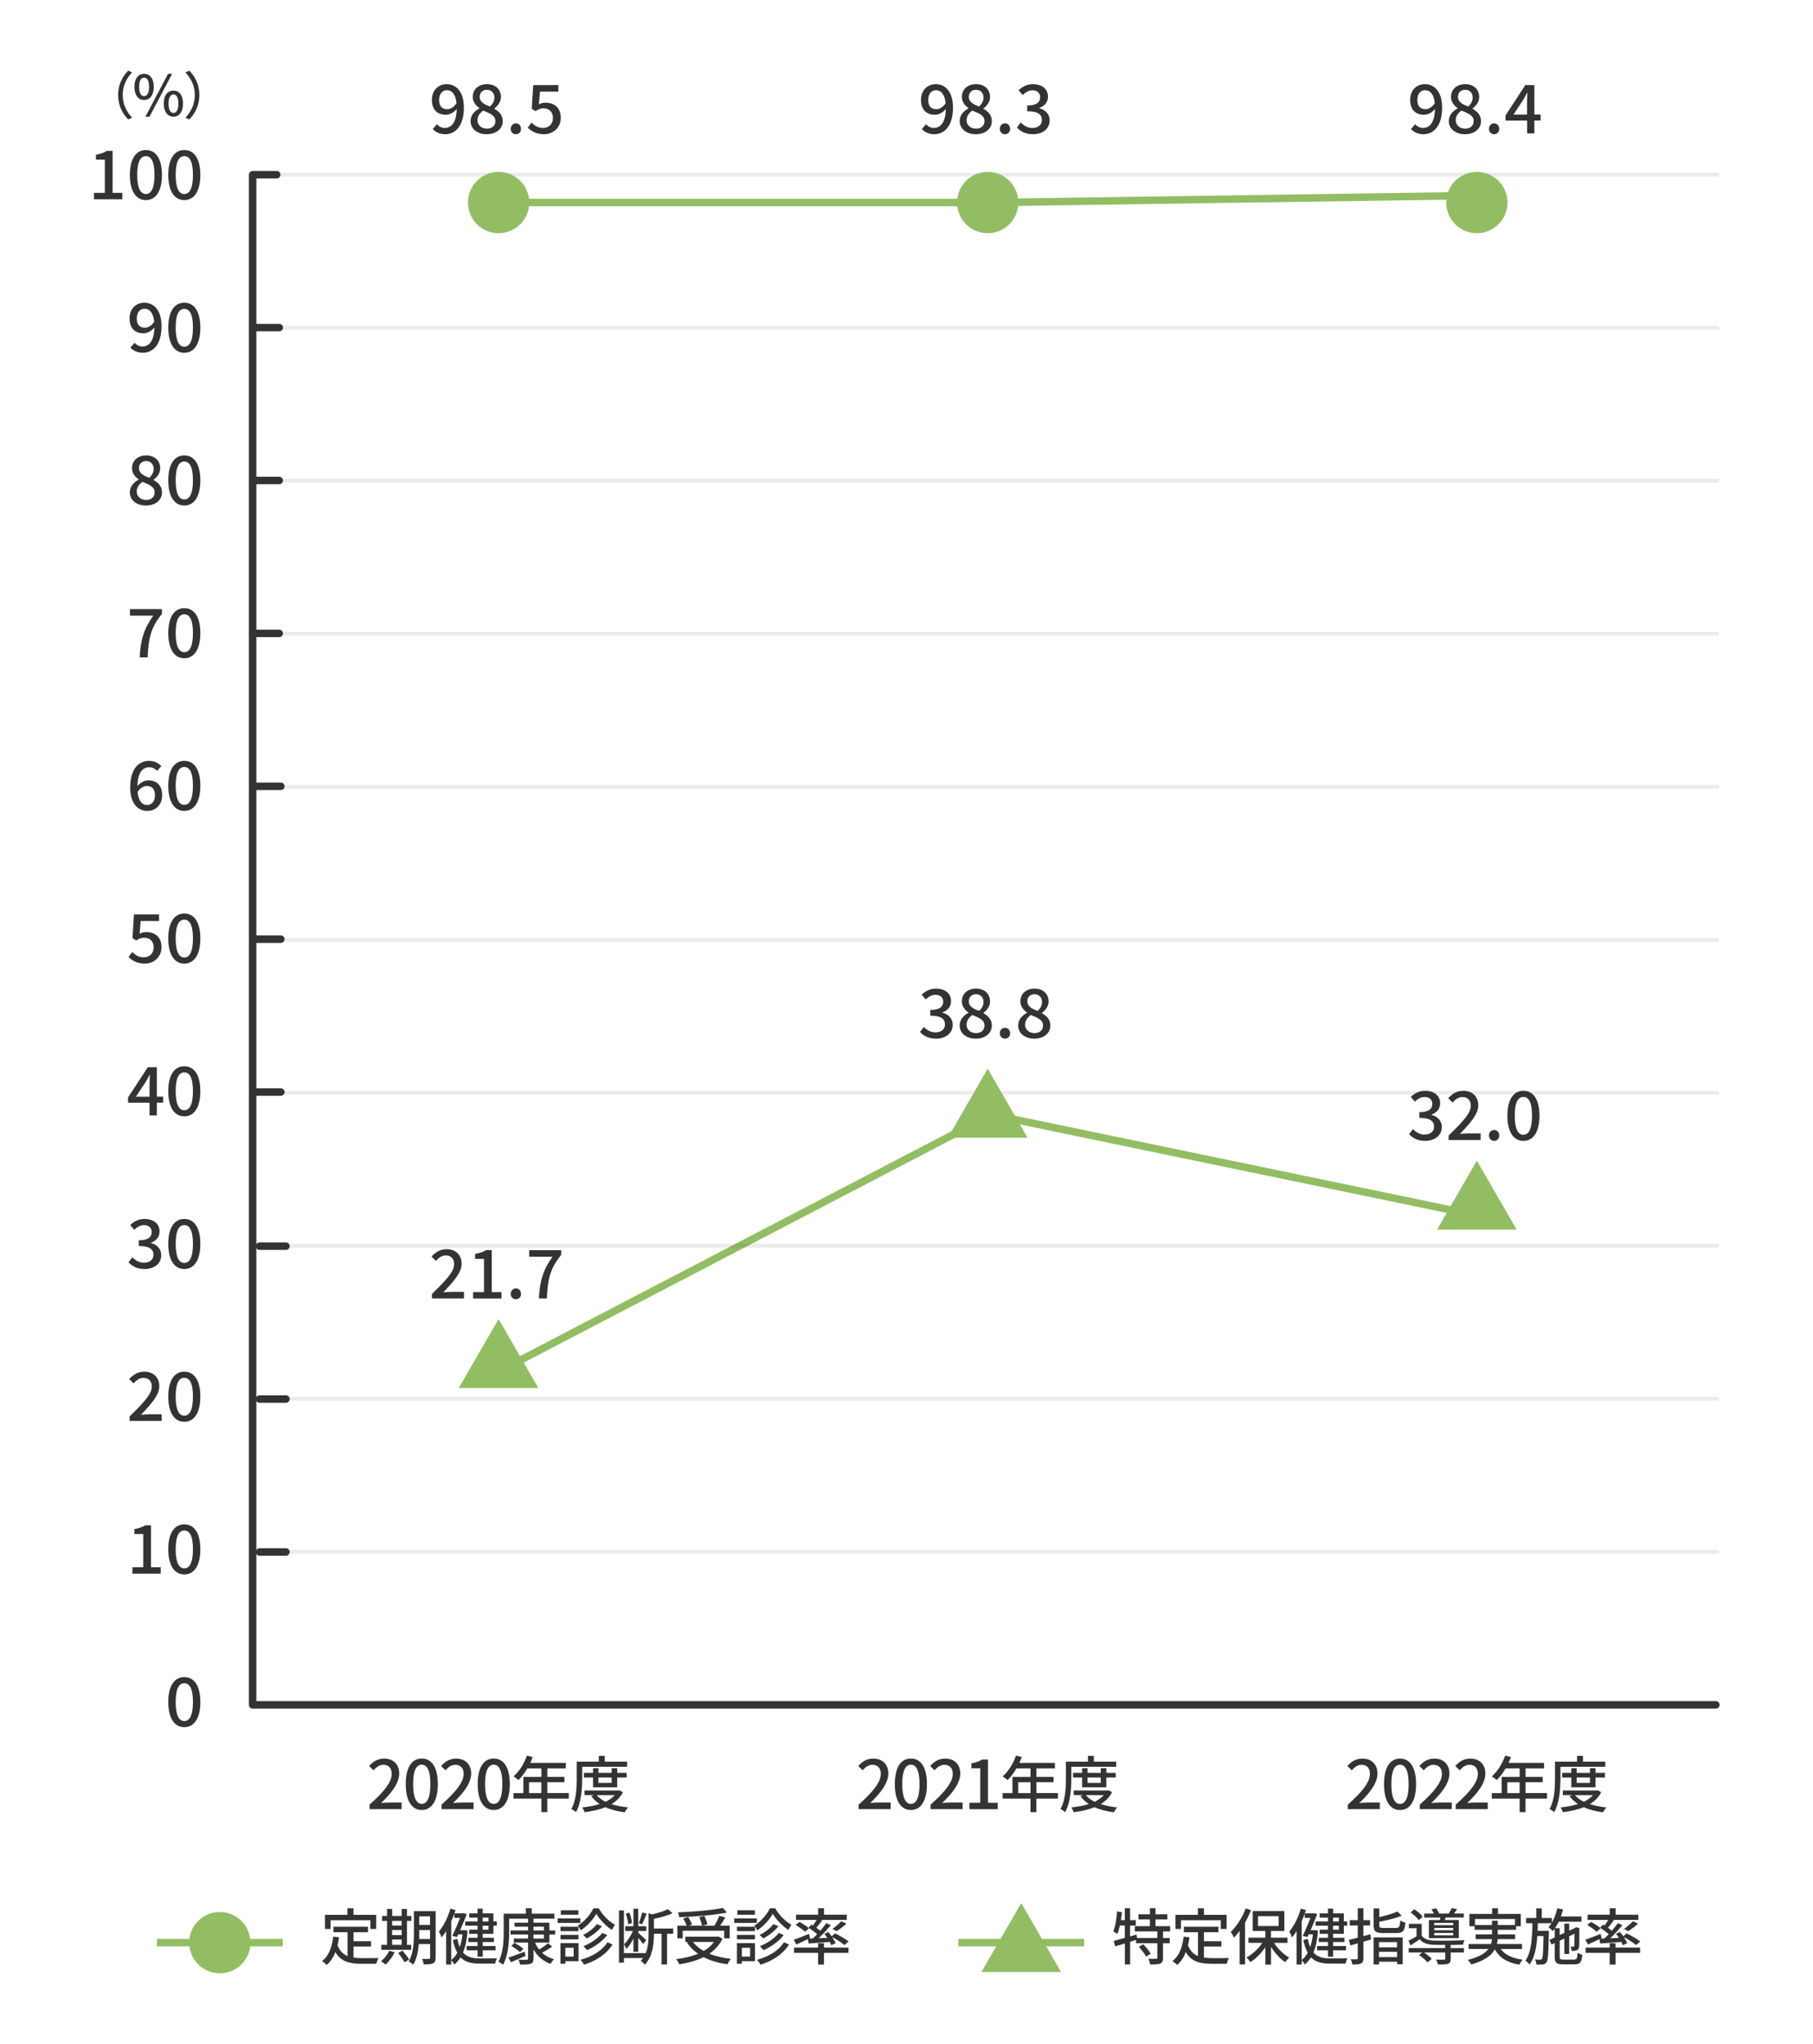 <?xml version="1.0" encoding="UTF-8"?>
<svg id="_レイヤー_1" data-name="レイヤー 1" xmlns="http://www.w3.org/2000/svg" viewBox="0 0 355 400">
  <defs>
    <style>
      .cls-1 {
        stroke-linecap: round;
        stroke-linejoin: round;
      }

      .cls-1, .cls-2 {
        stroke: #333;
      }

      .cls-1, .cls-2, .cls-3 {
        fill: none;
      }

      .cls-1, .cls-3 {
        stroke-width: 1.46px;
      }

      .cls-2 {
        opacity: .1;
        stroke-width: .73px;
      }

      .cls-2, .cls-3 {
        stroke-miterlimit: 10;
      }

      .cls-3 {
        stroke: #93bd62;
      }

      .cls-4 {
        fill: #93bd62;
      }

      .cls-5 {
        fill: #333;
      }
    </style>
  </defs>
  <g>
    <circle class="cls-4" cx="43.04" cy="380.18" r="6"/>
    <line class="cls-3" x1="30.73" y1="380.18" x2="55.36" y2="380.18"/>
  </g>
  <line class="cls-3" x1="187.65" y1="380.18" x2="212.29" y2="380.18"/>
  <polygon class="cls-4" points="199.97 372.43 192.17 385.93 207.76 385.93 199.97 372.43"/>
  <g>
    <path class="cls-5" d="M69.21,383.1c.53.07,1.09.11,1.69.11.52,0,2.53,0,3.22-.02-.18.26-.37.8-.42,1.13h-2.86c-2.35,0-4.08-.4-5.17-2.28-.4,1.02-.95,1.86-1.69,2.5-.18-.2-.65-.59-.92-.77,1.32-.98,1.93-2.66,2.18-4.76l1.15.11c-.07.55-.17,1.08-.29,1.57.42,1.12,1.09,1.75,1.96,2.11v-4.66h-2.77v-1.07h6.76v1.07h-2.83v1.76h3.43v1.04h-3.43v2.16ZM64.73,377.5h-1.09v-2.76h4.39v-1.28h1.19v1.28h4.44v2.76h-1.14v-1.7h-7.79v1.7Z"/>
    <path class="cls-5" d="M77.28,382.06c-.43.9-1.13,1.82-1.78,2.41-.19-.19-.62-.5-.89-.66.65-.52,1.26-1.28,1.61-2.04l1.06.29ZM80.5,381.58h-5.84v-.97h1.12v-4.68h-.97v-.97h.97v-1.38h1.01v1.38h1.87v-1.38h1.03v1.38h.86v.97h-.86v4.68h.82v.97ZM76.78,375.93v.9h1.87v-.9h-1.87ZM76.78,378.7h1.87v-1h-1.87v1ZM76.78,380.61h1.87v-1.03h-1.87v1.03ZM78.81,381.74c.47.54,1.04,1.27,1.3,1.75l-.9.54c-.24-.48-.79-1.26-1.25-1.82l.85-.47ZM85.29,383.14c0,.59-.13.91-.5,1.08-.36.19-.94.22-1.82.2-.04-.29-.18-.78-.32-1.06.56.02,1.16.01,1.32.01.18-.01.25-.06.25-.25v-2.66h-2.21c-.13,1.43-.42,2.95-1.1,4.04-.18-.2-.65-.53-.89-.65.95-1.56,1.03-3.8,1.03-5.52v-4.32h4.25v9.12ZM84.21,379.46v-1.75h-2.11v.64c0,.35,0,.73-.02,1.12h2.14ZM82.09,375.03v1.69h2.11v-1.69h-2.11Z"/>
    <path class="cls-5" d="M91.56,377.81c-.13,1.75-.42,3.17-.9,4.3.79.91,1.91,1.16,3.34,1.16.46,0,2.75,0,3.32-.01-.16.25-.31.72-.37,1.02h-3c-1.63,0-2.86-.28-3.77-1.22-.34.55-.74,1.01-1.21,1.38-.13-.23-.4-.61-.61-.8v.82h-1v-6.54c-.29.46-.58.88-.89,1.24-.08-.25-.36-.88-.53-1.16.94-1.1,1.76-2.77,2.26-4.48l1,.29c-.07.22-.13.42-.22.64h1.55l.17-.06.7.2c-.34.9-.82,2.06-1.3,3.16h.7l.18-.02.59.11ZM88.36,383.59c.46-.35.85-.83,1.18-1.44-.35-.64-.64-1.44-.87-2.47l.87-.25c.13.64.29,1.16.48,1.62.25-.73.43-1.57.54-2.5h-.83l-.24.53-.92-.22c.52-1.08,1.1-2.48,1.52-3.53h-1.13v-.83c-.18.5-.38,1.01-.6,1.49v7.6ZM93.51,375.28h-1.63v-.83h1.63v-.92h1.01v.92h2.09v1.58h.66v.83h-.66v1.6h-2.09v.77h2.2v.83h-2.2v.78h2.52v.84h-2.52v1.25h-1.01v-1.25h-2.14v-.84h2.14v-.78h-1.81v-.83h1.81v-.77h-1.63v-.83h1.63v-.77h-2.42v-.83h2.42v-.76ZM94.51,375.28v.76h1.13v-.76h-1.13ZM95.64,376.87h-1.13v.77h1.13v-.77Z"/>
    <path class="cls-5" d="M104.77,380.17c.2.49.47.95.8,1.36.6-.37,1.3-.85,1.72-1.24l.84.66c-.62.43-1.36.88-1.98,1.2.62.59,1.42,1.03,2.33,1.28-.24.22-.53.62-.68.9-1.46-.52-2.58-1.5-3.34-2.82v1.76c0,.61-.14.89-.55,1.03-.42.16-1.07.17-2.05.17-.06-.26-.19-.68-.35-.96.7.04,1.4.02,1.61.01.2,0,.28-.06.28-.25v-3.11h-2.78v-.79h2.78v-.78h-3.43v-.8h3.43v-.73h-2.66v-.79h2.66v-.78h-3.7v2.5c0,1.9-.17,4.69-1.2,6.52-.2-.19-.66-.49-.9-.6.95-1.72,1.03-4.16,1.03-5.92v-3.48h4.34v-1.06h1.16v1.06h4.43v.98h-4.1v.78h3.12v1.52h1.13v.8h-1.13v1.57h-2.81ZM102.9,382.78c-.97.42-1.99.88-2.83,1.22l-.53-.89c.8-.26,2-.71,3.18-1.16l.18.83ZM100.74,380.22c.6.32,1.37.82,1.75,1.16l-.66.67c-.36-.35-1.12-.88-1.71-1.22l.62-.61ZM104.46,377.79h2.05v-.73h-2.05v.73ZM104.46,379.38h2.05v-.78h-2.05v.78Z"/>
    <path class="cls-5" d="M113.64,376.32h-4.44v-.89h4.44v.89ZM113.28,383.81h-2.58v.5h-.96v-4.03h3.54v3.53ZM113.27,377.93h-3.52v-.86h3.52v.86ZM109.75,378.66h3.52v.88h-3.52v-.88ZM113.25,374.72h-3.44v-.88h3.44v.88ZM110.7,381.18v1.73h1.62v-1.73h-1.62ZM117.24,373.48c.77,1.31,2,2.58,3.18,3.2-.2.26-.44.67-.61,1.01-1.15-.74-2.39-2.03-3.05-3.16-.61,1.1-1.78,2.44-3.05,3.24-.12-.28-.37-.68-.56-.94,1.27-.76,2.47-2.17,3.04-3.36h1.06ZM119.94,380.54c-1.16,1.88-3.18,3.19-5.58,3.95-.16-.29-.45-.7-.71-.95,2.29-.61,4.27-1.79,5.28-3.43l1.01.43ZM117.87,376.95c-.74.95-1.9,1.85-2.98,2.41-.18-.22-.47-.5-.72-.68.97-.47,2.11-1.32,2.71-2.12l.98.4ZM118.9,378.69c-.95,1.25-2.46,2.3-3.96,2.96-.17-.24-.46-.56-.71-.78,1.38-.54,2.9-1.52,3.7-2.59l.97.41Z"/>
    <path class="cls-5" d="M131.82,378.44h-1.21v6.01h-1.07v-6.01h-1.5v.14c0,1.78-.22,4.27-1.79,5.94-.13-.24-.53-.62-.8-.77.17-.18.32-.37.46-.56h-3.74v.89h-.97v-10.21h.97v8.36h4.21v.12c.54-1.24.61-2.6.61-3.78v-4.15l.72.23c1.15-.28,2.36-.66,3.08-1.03l.9.82c-1,.44-2.4.82-3.65,1.07v1.91h3.78v1.03ZM124.02,379.41c-.4.79-.88,1.54-1.38,1.99-.08-.26-.29-.66-.44-.91.65-.59,1.32-1.62,1.73-2.59h-1.5v-.94h1.6v-3.41h.94v3.41h1.57v.94h-1.57v.35c.36.29,1.33,1.2,1.57,1.44l-.6.77c-.19-.28-.6-.78-.97-1.2v2.71h-.94v-2.56ZM123,376.58c-.04-.56-.23-1.42-.48-2.06l.71-.23c.28.64.47,1.49.52,2.04l-.74.25ZM126.62,374.5c-.28.71-.62,1.56-.89,2.09l-.65-.22c.24-.58.52-1.48.66-2.1l.88.23Z"/>
    <path class="cls-5" d="M141.46,379.43c-.58,1.22-1.48,2.17-2.56,2.92,1.22.49,2.64.83,4.22,1-.24.25-.53.73-.68,1.06-1.78-.25-3.35-.71-4.68-1.39-1.4.7-3.04,1.13-4.74,1.4-.11-.29-.41-.77-.65-1.01,1.58-.19,3.05-.53,4.31-1.06-.88-.6-1.61-1.34-2.18-2.21l.22-.1h-.52v-1.03h6.3l.21-.04.76.46ZM133.68,379.35h-1.04v-2.48h1.81c-.14-.42-.42-1-.68-1.43l.97-.28c.32.46.64,1.09.77,1.5l-.65.2h2.59c-.06-.44-.29-1.15-.54-1.69l1-.22c.26.53.53,1.21.6,1.66l-1.01.25h2.39c.35-.56.73-1.34.96-1.93l1.16.31c-.31.54-.66,1.14-1,1.62h1.88v2.48h-1.09v-1.5h-8.12v1.5ZM142.33,374.3c-2.52.5-6.21.79-9.34.9-.01-.28-.13-.71-.24-.95,3.08-.12,6.71-.42,8.8-.86l.78.91ZM135.69,380.04c.53.7,1.24,1.28,2.1,1.76.82-.47,1.49-1.04,1.99-1.76h-4.09Z"/>
    <path class="cls-5" d="M148.2,376.32h-4.44v-.89h4.44v.89ZM147.84,383.81h-2.58v.5h-.96v-4.03h3.54v3.53ZM147.83,377.93h-3.52v-.86h3.52v.86ZM144.31,378.66h3.52v.88h-3.52v-.88ZM147.81,374.72h-3.44v-.88h3.44v.88ZM145.26,381.18v1.73h1.62v-1.73h-1.62ZM151.8,373.48c.77,1.31,2,2.58,3.18,3.2-.2.26-.44.67-.61,1.01-1.15-.74-2.39-2.03-3.05-3.16-.61,1.1-1.78,2.44-3.05,3.24-.12-.28-.37-.68-.56-.94,1.27-.76,2.47-2.17,3.04-3.36h1.06ZM154.5,380.54c-1.16,1.88-3.18,3.19-5.58,3.95-.16-.29-.44-.7-.71-.95,2.29-.61,4.27-1.79,5.28-3.43l1.01.43ZM152.43,376.95c-.74.95-1.9,1.85-2.98,2.41-.18-.22-.47-.5-.72-.68.97-.47,2.11-1.32,2.71-2.12l.98.4ZM153.46,378.69c-.95,1.25-2.46,2.3-3.96,2.96-.17-.24-.46-.56-.71-.78,1.38-.54,2.9-1.52,3.7-2.59l.97.41Z"/>
    <path class="cls-5" d="M158.19,379.49c-.78.37-1.58.75-2.24,1.05l-.54-.92c.76-.25,1.9-.71,3-1.16l.21.84-.21.1.76-.04c.26-.25.55-.54.84-.84-.47-.41-1.14-.9-1.69-1.26l.54-.62c.11.06.2.12.32.19.25-.35.52-.75.72-1.1h-4.03v-1.02h4.33v-1.26h1.15v1.26h4.45v1.02h-5.05l.25.1c-.37.49-.8,1.02-1.16,1.44.28.19.55.4.78.58.44-.52.86-1.03,1.18-1.49l.89.41c-.71.83-1.57,1.77-2.39,2.55l1.69-.08c-.18-.28-.38-.55-.58-.79l.8-.35c.2.25.43.53.64.82l.68-.55c.89.43,2.04,1.1,2.64,1.59l-.83.7c-.5-.46-1.54-1.12-2.4-1.58.3.42.55.86.68,1.19l-.85.42c-.07-.19-.18-.41-.31-.65-1.49.12-2.96.23-4.12.31l-.16-.84ZM161.34,381.15h4.8v1.03h-4.8v2.29h-1.15v-2.29h-4.71v-1.03h4.71v-.86h1.15v.86ZM156.53,376.12c.65.33,1.48.87,1.88,1.26l-.78.67c-.38-.38-1.2-.95-1.84-1.33l.73-.6ZM163,377.49c.56-.4,1.32-1.04,1.74-1.51l1,.49c-.6.55-1.34,1.1-1.92,1.46l-.82-.44Z"/>
  </g>
  <g>
    <path class="cls-5" d="M227.73,377.98v1.28h1.31v1.03h-1.31v2.86c0,.6-.13.92-.54,1.12-.42.16-1.08.18-1.98.18-.05-.32-.19-.79-.35-1.12.67.02,1.32.02,1.51.01.19,0,.25-.05.25-.22v-2.83h-4.18v-.64l-1.15.36v4.43h-1.03v-4.1c-.68.2-1.33.4-1.9.56l-.29-1.07c.6-.14,1.36-.35,2.18-.59v-2.41h-.97c-.14.62-.3,1.19-.49,1.64-.17-.13-.59-.38-.8-.5.41-.97.64-2.48.74-3.91l.96.17c-.06.52-.12,1.04-.22,1.55h.78v-2.34h1.03v2.34h1.12v1.06h-1.12v2.12l1.26-.37.1.67h3.97v-1.28h-4.4v-1.03h2.95v-1.31h-2.24v-1.01h2.24v-1.2h1.1v1.2h2.32v1.01h-2.32v1.31h2.86v1.03h-1.4ZM223.83,380.49c.56.54,1.2,1.32,1.48,1.85l-.89.58c-.25-.53-.88-1.34-1.43-1.91l.84-.52Z"/>
    <path class="cls-5" d="M235.73,383.1c.53.07,1.09.11,1.69.11.52,0,2.53,0,3.22-.02-.18.26-.37.8-.42,1.13h-2.86c-2.35,0-4.08-.4-5.17-2.28-.4,1.02-.95,1.86-1.69,2.5-.18-.2-.65-.59-.92-.77,1.32-.98,1.93-2.66,2.18-4.76l1.15.11c-.07.55-.17,1.08-.29,1.57.42,1.12,1.09,1.75,1.96,2.11v-4.66h-2.77v-1.07h6.76v1.07h-2.83v1.76h3.43v1.04h-3.43v2.16ZM231.25,377.5h-1.09v-2.76h4.39v-1.28h1.19v1.28h4.44v2.76h-1.14v-1.7h-7.79v1.7Z"/>
    <path class="cls-5" d="M244.97,373.82c-.34.83-.73,1.64-1.18,2.44v8.18h-1.06v-6.56c-.36.49-.74.95-1.12,1.33-.11-.26-.42-.86-.62-1.13,1.16-1.1,2.27-2.83,2.93-4.6l1.04.34ZM249.48,380.23c.73,1.16,1.87,2.27,2.96,2.88-.24.22-.61.61-.78.89-1.01-.67-2.03-1.79-2.78-2.99v3.47h-1.12v-3.41c-.8,1.2-1.86,2.27-2.93,2.9-.18-.28-.52-.67-.77-.89,1.15-.59,2.33-1.68,3.11-2.86h-2.72v-1.01h3.31v-1.31h-2.47v-3.91h6.2v3.91h-2.62v1.31h3.24v1.01h-2.64ZM246.33,376.92h4.04v-1.93h-4.04v1.93Z"/>
    <path class="cls-5" d="M258.08,377.81c-.13,1.75-.42,3.17-.9,4.3.79.91,1.91,1.16,3.34,1.16.46,0,2.75,0,3.32-.01-.16.25-.31.72-.37,1.02h-3c-1.63,0-2.86-.28-3.77-1.22-.34.55-.74,1.01-1.21,1.38-.13-.23-.4-.61-.61-.8v.82h-1v-6.54c-.29.46-.58.88-.89,1.24-.08-.25-.36-.88-.53-1.16.94-1.1,1.76-2.77,2.26-4.48l1,.29c-.07.22-.13.42-.22.64h1.55l.17-.06.7.2c-.34.9-.82,2.06-1.29,3.16h.7l.18-.02.59.11ZM254.88,383.59c.46-.35.85-.83,1.18-1.44-.35-.64-.64-1.44-.86-2.47l.86-.25c.13.64.29,1.16.48,1.62.25-.73.43-1.57.54-2.5h-.83l-.24.53-.92-.22c.52-1.08,1.1-2.48,1.52-3.53h-1.13v-.83c-.18.5-.38,1.01-.6,1.49v7.6ZM260.03,375.28h-1.63v-.83h1.63v-.92h1.01v.92h2.09v1.58h.66v.83h-.66v1.6h-2.09v.77h2.2v.83h-2.2v.78h2.52v.84h-2.52v1.25h-1.01v-1.25h-2.14v-.84h2.14v-.78h-1.81v-.83h1.81v-.77h-1.63v-.83h1.63v-.77h-2.42v-.83h2.42v-.76ZM261.03,375.28v.76h1.13v-.76h-1.13ZM262.16,376.87h-1.13v.77h1.13v-.77Z"/>
    <path class="cls-5" d="M268.46,379.56l-1.5.43v3.23c0,.58-.12.88-.47,1.04-.36.17-.88.2-1.68.19-.04-.28-.19-.73-.32-1.02.5.02,1,.02,1.14.01.17,0,.23-.05.23-.23v-2.9c-.52.16-1.01.29-1.45.41l-.29-1.08c.48-.12,1.08-.25,1.74-.43v-2.39h-1.57v-1.03h1.57v-2.33h1.1v2.33h1.31v1.03h-1.31v2.08c.44-.12.9-.24,1.36-.37l.14,1.03ZM268.97,379.16h5.69v5.23h-1.1v-.48h-3.53v.54h-1.06v-5.29ZM273.38,377.29c.62,0,.72-.22.8-1.44.25.18.72.34,1.01.41-.14,1.62-.48,2.04-1.74,2.04h-2.58c-1.5,0-1.9-.32-1.9-1.5v-3.31h1.1v1.69c1.32-.29,2.71-.7,3.56-1.09l.83.82c-1.2.49-2.89.9-4.39,1.18v.72c0,.42.14.49.88.49h2.42ZM270.02,380.08v1.01h3.53v-1.01h-3.53ZM273.55,383.01v-1.04h-3.53v1.04h3.53Z"/>
    <path class="cls-5" d="M284.06,381.24h2.59v.86h-2.59v1.24c0,.54-.11.82-.53.97-.41.14-1.03.16-1.98.14-.04-.28-.2-.68-.35-.95.68.02,1.36.02,1.54.01.19-.01.25-.05.25-.2v-1.21h-4.18c.56.37,1.2.86,1.54,1.24l-.82.7c-.34-.41-1.07-1.02-1.67-1.42l.61-.52h-2.64v-.86h7.15v-.62c-.88,0-1.7,0-2.28-.02-1.24-.05-2.1-.35-2.7-1.07-.58.38-1.16.77-1.8,1.19l-.41-.91c.48-.23,1.06-.55,1.58-.88v-1.58h-1.5v-.85h2.51v2.28c.43.67,1.25.96,2.3,1,1.4.05,4.5.01,6.08-.08-.11.22-.25.61-.3.88-.62.02-1.51.05-2.42.06v.62ZM277.81,375.79c-.31-.46-1-1.1-1.6-1.54l.73-.61c.6.41,1.32,1.02,1.64,1.46l-.78.68ZM281.93,375.77c.05-.16.08-.34.12-.5h-3.19v-.78h1.9c-.12-.28-.3-.59-.47-.84l.9-.2c.24.3.49.72.62,1.04h1.85c.22-.32.46-.76.6-1.06l1.04.2c-.19.31-.4.6-.6.85h1.92v.78h-3.53c-.07.18-.14.35-.2.5h2.76v3.53h-5.86v-3.53h2.14ZM284.55,376.32h-3.72v.44h3.72v-.44ZM284.55,377.29h-3.72v.47h3.72v-.47ZM284.55,378.28h-3.72v.47h3.72v-.47Z"/>
    <path class="cls-5" d="M293.85,381.43c.84,1.14,2.29,1.82,4.31,2.09-.24.22-.52.67-.67.97-2.34-.4-3.86-1.33-4.79-2.99-.65,1.15-1.97,2.2-4.61,2.95-.12-.23-.44-.66-.68-.89,2.21-.56,3.4-1.32,4.03-2.14h-3.87v-.97h4.38c.1-.32.16-.64.18-.96h-3.2v-.92h3.22v-.91h-3.41v-.7h-1.02v-2.4h4.45v-1.1h1.15v1.1h4.46v2.4h-.92v.7h-3.59v.91h3.4v.92h-3.41c-.02.32-.07.65-.14.96h4.9v.97h-4.16ZM292.15,376.74v-.85h1.13v.85h3.37v-1.19h-7.84v1.19h3.34Z"/>
    <path class="cls-5" d="M308.25,383.47c.5,0,.6-.22.66-1.32.24.17.64.34.92.4-.13,1.45-.44,1.87-1.51,1.87h-2.27c-1.3,0-1.63-.31-1.63-1.51v-2.65l-.62.3-.41-.92,1.03-.48v-1.7c-.12.17-.24.32-.37.47-.17-.19-.6-.6-.84-.78.22-.23.41-.48.59-.77h-2.68c-.01.5-.02,1-.04,1.49h2.2s0,.32-.01.47c-.07,3.89-.13,5.26-.45,5.66-.19.3-.41.4-.72.43-.3.05-.77.05-1.25.04-.02-.3-.13-.73-.29-1,.44.04.83.04,1.01.04.16.01.26-.02.36-.17.18-.24.25-1.36.3-4.45h-1.21c-.16,2.22-.53,4.22-1.52,5.58-.18-.25-.53-.59-.82-.76,1.2-1.64,1.33-4.46,1.38-7.33h-1.24v-1.03h1.99v-1.87h1.07v1.87h1.98v.91c.48-.79.85-1.78,1.08-2.81l1.1.23c-.12.47-.25.94-.41,1.38h4.03v1.02h-4.45c-.22.47-.47.89-.73,1.27h.92v1.34l.91-.42v-1.81h.95v1.37l1.07-.49.1-.07.19-.13.68.25-.05.16c0,1.7,0,3.08-.05,3.42-.02.42-.22.62-.53.73-.26.1-.65.11-.94.1-.02-.26-.11-.62-.22-.84.19.01.43.01.53.01.12,0,.18-.04.22-.2.02-.14.04-1.02.04-2.33l-1.04.49v3.47h-.95v-3.02l-.91.43v3.13c0,.47.1.55.73.55h2.1Z"/>
    <path class="cls-5" d="M313.19,379.49c-.78.37-1.58.75-2.24,1.05l-.54-.92c.76-.25,1.9-.71,3-1.16l.21.84-.21.1.76-.04c.26-.25.55-.54.84-.84-.47-.41-1.14-.9-1.69-1.26l.54-.62c.11.06.2.12.32.19.25-.35.52-.75.72-1.1h-4.03v-1.02h4.33v-1.26h1.15v1.26h4.45v1.02h-5.05l.25.1c-.37.49-.8,1.02-1.16,1.44.28.19.55.4.78.58.44-.52.86-1.03,1.18-1.49l.89.41c-.71.83-1.57,1.77-2.39,2.55l1.69-.08c-.18-.28-.38-.55-.58-.79l.8-.35c.2.25.43.53.64.82l.68-.55c.89.43,2.04,1.1,2.64,1.59l-.83.7c-.5-.46-1.54-1.12-2.4-1.58.3.42.55.86.68,1.19l-.85.42c-.07-.19-.18-.41-.31-.65-1.49.12-2.96.23-4.12.31l-.16-.84ZM316.34,381.15h4.8v1.03h-4.8v2.29h-1.15v-2.29h-4.71v-1.03h4.71v-.86h1.15v.86ZM311.53,376.12c.65.33,1.48.87,1.88,1.26l-.78.67c-.38-.38-1.2-.95-1.84-1.33l.73-.6ZM318,377.49c.56-.4,1.32-1.04,1.74-1.51l1,.49c-.6.55-1.34,1.1-1.92,1.46l-.82-.44Z"/>
  </g>
  <polyline class="cls-3" points="99.1 267.64 194.11 218.14 288.17 237.64"/>
  <g>
    <path class="cls-5" d="M263.91,353.17c2.86-2.54,4.34-4.42,4.34-6.02,0-1.06-.55-1.78-1.65-1.78-.77,0-1.4.49-1.91,1.08l-.86-.84c.83-.91,1.69-1.45,2.96-1.45,1.78,0,2.93,1.16,2.93,2.91,0,1.88-1.49,3.82-3.55,5.78.5-.05,1.11-.09,1.58-.09h2.43v1.29h-6.27v-.88Z"/>
    <path class="cls-5" d="M271,349.16c0-3.37,1.24-5,3.14-5s3.14,1.65,3.14,5-1.24,5.07-3.14,5.07-3.14-1.69-3.14-5.07ZM275.82,349.16c0-2.79-.7-3.8-1.69-3.8s-1.69,1.02-1.69,3.8.7,3.87,1.69,3.87,1.69-1.06,1.69-3.87Z"/>
    <path class="cls-5" d="M278,353.17c2.86-2.54,4.34-4.42,4.34-6.02,0-1.06-.55-1.78-1.65-1.78-.77,0-1.4.49-1.91,1.08l-.86-.84c.83-.91,1.69-1.45,2.96-1.45,1.78,0,2.93,1.16,2.93,2.91,0,1.88-1.49,3.82-3.55,5.78.5-.05,1.11-.09,1.58-.09h2.43v1.29h-6.27v-.88Z"/>
    <path class="cls-5" d="M285.04,353.17c2.86-2.54,4.34-4.42,4.34-6.02,0-1.06-.55-1.78-1.65-1.78-.77,0-1.4.49-1.91,1.08l-.86-.84c.83-.91,1.69-1.45,2.96-1.45,1.78,0,2.93,1.16,2.93,2.91,0,1.88-1.49,3.82-3.55,5.78.5-.05,1.11-.09,1.58-.09h2.43v1.29h-6.27v-.88Z"/>
    <path class="cls-5" d="M302.92,351.99h-4.21v2.65h-1.15v-2.65h-5.46v-1.08h1.93v-3.17h3.53v-1.66h-2.75c-.52.89-1.12,1.68-1.73,2.28-.22-.19-.7-.55-.97-.72,1.1-.95,2.06-2.47,2.62-4.07l1.13.3c-.14.37-.31.77-.47,1.13h6.95v1.08h-3.62v1.66h3.35v1.04h-3.35v2.12h4.21v1.08ZM297.55,350.91v-2.12h-2.41v2.12h2.41Z"/>
    <path class="cls-5" d="M305.54,348.14c0,1.88-.17,4.67-1.21,6.49-.2-.18-.67-.5-.91-.61.97-1.7,1.06-4.14,1.06-5.88v-3.38h4.32v-1.13h1.16v1.13h4.37v1h-8.78v2.39ZM313.53,350.74c-.5,1-1.28,1.75-2.23,2.33.96.31,2.06.52,3.25.64-.23.23-.52.67-.65.96-1.42-.18-2.7-.5-3.8-1-1.21.5-2.62.8-4.08.98-.08-.28-.29-.71-.47-.94,1.21-.12,2.39-.32,3.43-.66-.66-.43-1.21-.95-1.66-1.55l.54-.2h-1.84v-.9h6.61l.2-.04.68.37ZM307.67,349.78v-1.92h-1.78v-.91h1.78v-.91h1.06v.91h2.59v-.91h1.09v.91h1.84v.91h-1.84v1.92h-4.74ZM308.39,351.31c.43.52,1.02.95,1.74,1.3.71-.35,1.32-.77,1.78-1.3h-3.52ZM308.73,347.86v1.06h2.59v-1.06h-2.59Z"/>
  </g>
  <line class="cls-2" x1="49.59" y1="213.86" x2="336.59" y2="213.86"/>
  <line class="cls-2" x1="49.59" y1="243.81" x2="336.59" y2="243.81"/>
  <line class="cls-2" x1="49.59" y1="34.19" x2="336.59" y2="34.19"/>
  <line class="cls-2" x1="49.59" y1="124.03" x2="336.59" y2="124.03"/>
  <line class="cls-2" x1="49.59" y1="153.97" x2="336.59" y2="153.97"/>
  <line class="cls-2" x1="49.59" y1="183.92" x2="336.59" y2="183.92"/>
  <line class="cls-2" x1="49.59" y1="64.13" x2="336.59" y2="64.13"/>
  <line class="cls-2" x1="49.59" y1="94.08" x2="336.59" y2="94.08"/>
  <line class="cls-1" x1="54.68" y1="123.96" x2="49.5" y2="123.96"/>
  <line class="cls-1" x1="54.68" y1="94.03" x2="49.5" y2="94.03"/>
  <line class="cls-1" x1="54.68" y1="64.11" x2="49.5" y2="64.11"/>
  <line class="cls-1" x1="54.99" y1="153.88" x2="49.81" y2="153.88"/>
  <line class="cls-1" x1="54.99" y1="183.8" x2="49.81" y2="183.8"/>
  <line class="cls-1" x1="54.99" y1="213.72" x2="49.81" y2="213.72"/>
  <polyline class="cls-1" points="54.18 34.19 49.47 34.19 49.47 333.64"/>
  <line class="cls-2" x1="49.59" y1="303.7" x2="336.59" y2="303.7"/>
  <line class="cls-2" x1="49.59" y1="273.75" x2="336.59" y2="273.75"/>
  <line class="cls-1" x1="55.99" y1="243.88" x2="50.81" y2="243.88"/>
  <line class="cls-1" x1="55.99" y1="273.8" x2="50.81" y2="273.8"/>
  <line class="cls-1" x1="55.99" y1="303.72" x2="50.81" y2="303.72"/>
  <line class="cls-1" x1="49.59" y1="333.64" x2="335.98" y2="333.64"/>
  <polyline class="cls-3" points="98.14 39.64 194.11 39.64 289.61 38.26"/>
  <circle class="cls-4" cx="193.4" cy="39.64" r="6"/>
  <circle class="cls-4" cx="289.18" cy="39.64" r="6"/>
  <circle class="cls-4" cx="97.63" cy="39.64" r="6"/>
  <polygon class="cls-4" points="193.4 209.14 185.61 222.64 201.2 222.64 193.4 209.14"/>
  <polygon class="cls-4" points="97.63 258.14 89.83 271.64 105.42 271.64 97.63 258.14"/>
  <polygon class="cls-4" points="289.18 227.14 281.39 240.64 296.97 240.64 289.18 227.14"/>
  <g>
    <path class="cls-5" d="M84.73,25.25l.83-.94c.36.44.95.73,1.52.73,1.24,0,2.29-.95,2.35-3.72-.57.72-1.41,1.14-2.13,1.14-1.64,0-2.73-.96-2.73-2.91s1.32-3.08,2.89-3.08c1.86,0,3.37,1.46,3.37,4.59,0,3.72-1.76,5.21-3.67,5.21-1.1,0-1.89-.45-2.43-1.02ZM87.57,21.37c.58,0,1.28-.34,1.82-1.17-.17-1.74-.89-2.55-1.92-2.55-.83,0-1.49.7-1.49,1.9s.55,1.82,1.58,1.82Z"/>
    <path class="cls-5" d="M92.14,23.69c0-1.2.84-2.01,1.73-2.48v-.05c-.72-.52-1.3-1.21-1.3-2.21,0-1.5,1.18-2.48,2.77-2.48,1.69,0,2.75,1.04,2.75,2.53,0,.98-.69,1.78-1.29,2.22v.07c.86.5,1.64,1.17,1.64,2.44,0,1.44-1.27,2.54-3.14,2.54s-3.16-1.08-3.16-2.58ZM97,23.69c0-1.12-1.07-1.5-2.38-2.05-.66.46-1.13,1.11-1.13,1.9,0,.96.8,1.64,1.84,1.64s1.67-.58,1.67-1.49ZM96.81,19.1c0-.87-.54-1.53-1.49-1.53-.79,0-1.39.53-1.39,1.39,0,1.02.93,1.47,2.01,1.89.57-.53.87-1.11.87-1.74Z"/>
    <path class="cls-5" d="M100,25.22c0-.63.45-1.08,1.01-1.08s1.01.45,1.01,1.08-.45,1.05-1.01,1.05-1.01-.43-1.01-1.05Z"/>
    <path class="cls-5" d="M103.34,24.99l.73-.99c.55.55,1.25,1.04,2.27,1.04,1.1,0,1.93-.74,1.93-1.94s-.74-1.9-1.85-1.9c-.62,0-.99.18-1.56.55l-.74-.47.29-4.63h4.92v1.28h-3.6l-.22,2.5c.42-.21.8-.33,1.33-.33,1.62,0,2.96.91,2.96,2.94s-1.57,3.23-3.28,3.23c-1.53,0-2.49-.62-3.18-1.29Z"/>
  </g>
  <g>
    <path class="cls-5" d="M180.5,25.25l.83-.94c.36.44.95.73,1.52.73,1.24,0,2.29-.95,2.35-3.72-.57.72-1.41,1.14-2.13,1.14-1.64,0-2.73-.96-2.73-2.91s1.32-3.08,2.89-3.08c1.86,0,3.37,1.46,3.37,4.59,0,3.72-1.76,5.21-3.67,5.21-1.1,0-1.89-.45-2.43-1.02ZM183.34,21.37c.58,0,1.28-.34,1.82-1.17-.17-1.74-.89-2.55-1.92-2.55-.83,0-1.49.7-1.49,1.9s.55,1.82,1.58,1.82Z"/>
    <path class="cls-5" d="M187.91,23.69c0-1.2.84-2.01,1.73-2.48v-.05c-.72-.52-1.3-1.21-1.3-2.21,0-1.5,1.18-2.48,2.77-2.48,1.69,0,2.75,1.04,2.75,2.53,0,.98-.69,1.78-1.29,2.22v.07c.86.5,1.64,1.17,1.64,2.44,0,1.44-1.27,2.54-3.14,2.54s-3.16-1.08-3.16-2.58ZM192.77,23.69c0-1.12-1.07-1.5-2.38-2.05-.66.46-1.13,1.11-1.13,1.9,0,.96.8,1.64,1.84,1.64s1.67-.58,1.67-1.49ZM192.58,19.1c0-.87-.54-1.53-1.49-1.53-.79,0-1.39.53-1.39,1.39,0,1.02.93,1.47,2.01,1.89.57-.53.87-1.11.87-1.74Z"/>
    <path class="cls-5" d="M195.77,25.22c0-.63.45-1.08,1.01-1.08s1.01.45,1.01,1.08-.45,1.05-1.01,1.05-1.01-.43-1.01-1.05Z"/>
    <path class="cls-5" d="M199.13,24.95l.74-.98c.57.58,1.29,1.07,2.29,1.07,1.09,0,1.85-.59,1.85-1.55,0-1.04-.69-1.72-2.88-1.72v-1.12c1.91,0,2.54-.7,2.54-1.61,0-.84-.57-1.36-1.49-1.36-.75,0-1.38.37-1.94.92l-.79-.95c.77-.7,1.66-1.18,2.78-1.18,1.74,0,2.97.89,2.97,2.45,0,1.09-.65,1.82-1.68,2.2v.07c1.13.28,2.01,1.1,2.01,2.38,0,1.7-1.47,2.7-3.25,2.7-1.53,0-2.52-.6-3.17-1.33Z"/>
  </g>
  <g>
    <path class="cls-5" d="M180.15,201.95l.74-.98c.57.58,1.29,1.07,2.29,1.07,1.09,0,1.85-.59,1.85-1.55,0-1.04-.69-1.72-2.88-1.72v-1.12c1.91,0,2.54-.7,2.54-1.61,0-.84-.57-1.36-1.49-1.36-.75,0-1.38.37-1.94.92l-.79-.95c.77-.7,1.66-1.18,2.78-1.18,1.74,0,2.97.9,2.97,2.45,0,1.09-.65,1.82-1.68,2.2v.07c1.13.28,2.01,1.1,2.01,2.38,0,1.7-1.47,2.7-3.25,2.7-1.53,0-2.52-.6-3.17-1.33Z"/>
    <path class="cls-5" d="M187.91,200.69c0-1.2.84-2.01,1.73-2.48v-.05c-.72-.51-1.3-1.21-1.3-2.21,0-1.5,1.18-2.48,2.77-2.48,1.69,0,2.75,1.04,2.75,2.53,0,.98-.69,1.78-1.29,2.22v.07c.86.5,1.64,1.17,1.64,2.44,0,1.44-1.27,2.54-3.14,2.54s-3.16-1.08-3.16-2.58ZM192.77,200.69c0-1.12-1.07-1.51-2.38-2.05-.66.46-1.13,1.11-1.13,1.9,0,.96.8,1.64,1.84,1.64s1.67-.58,1.67-1.49ZM192.58,196.1c0-.87-.54-1.53-1.49-1.53-.79,0-1.39.53-1.39,1.39,0,1.02.93,1.47,2.01,1.89.57-.53.87-1.11.87-1.74Z"/>
    <path class="cls-5" d="M195.77,202.22c0-.63.45-1.08,1.01-1.08s1.01.45,1.01,1.08-.45,1.05-1.01,1.05-1.01-.44-1.01-1.05Z"/>
    <path class="cls-5" d="M199.37,200.69c0-1.2.84-2.01,1.73-2.48v-.05c-.72-.51-1.3-1.21-1.3-2.21,0-1.5,1.18-2.48,2.77-2.48,1.69,0,2.75,1.04,2.75,2.53,0,.98-.69,1.78-1.29,2.22v.07c.86.5,1.64,1.17,1.64,2.44,0,1.44-1.27,2.54-3.14,2.54s-3.16-1.08-3.16-2.58ZM204.23,200.69c0-1.12-1.07-1.51-2.38-2.05-.66.46-1.13,1.11-1.13,1.9,0,.96.8,1.64,1.84,1.64s1.67-.58,1.67-1.49ZM204.04,196.1c0-.87-.54-1.53-1.49-1.53-.79,0-1.39.53-1.39,1.39,0,1.02.93,1.47,2.01,1.89.57-.53.87-1.11.87-1.74Z"/>
  </g>
  <g>
    <path class="cls-5" d="M84.58,253.23c2.71-2.65,4.34-4.34,4.34-5.82,0-1.03-.55-1.72-1.65-1.72-.77,0-1.4.49-1.91,1.08l-.86-.85c.83-.9,1.69-1.45,2.96-1.45,1.78,0,2.93,1.13,2.93,2.85s-1.57,3.47-3.59,5.59c.49-.05,1.11-.09,1.58-.09h2.47v1.29h-6.27v-.88Z"/>
    <path class="cls-5" d="M92.65,252.86h2.12v-6.5h-1.74v-.96c.91-.16,1.56-.4,2.11-.74h1.15v8.2h1.9v1.26h-5.55v-1.26Z"/>
    <path class="cls-5" d="M100,253.22c0-.63.45-1.08,1.01-1.08s1.01.45,1.01,1.08-.45,1.05-1.01,1.05-1.01-.44-1.01-1.05Z"/>
    <path class="cls-5" d="M108.19,245.94h-4.57v-1.28h6.26v.92c-2.23,2.79-2.64,4.85-2.8,8.53h-1.56c.17-3.43.83-5.61,2.67-8.17Z"/>
  </g>
  <g>
    <path class="cls-5" d="M275.92,221.95l.74-.98c.57.58,1.29,1.07,2.29,1.07,1.09,0,1.85-.59,1.85-1.55,0-1.04-.69-1.72-2.88-1.72v-1.12c1.91,0,2.54-.7,2.54-1.61,0-.84-.57-1.36-1.49-1.36-.75,0-1.38.37-1.94.92l-.79-.95c.77-.7,1.66-1.18,2.78-1.18,1.74,0,2.97.9,2.97,2.45,0,1.09-.65,1.82-1.68,2.2v.07c1.13.28,2.01,1.1,2.01,2.38,0,1.7-1.47,2.7-3.25,2.7-1.53,0-2.52-.6-3.17-1.33Z"/>
    <path class="cls-5" d="M283.65,222.23c2.71-2.65,4.34-4.34,4.34-5.82,0-1.03-.55-1.72-1.65-1.72-.77,0-1.4.49-1.91,1.08l-.86-.85c.83-.9,1.69-1.45,2.96-1.45,1.78,0,2.93,1.13,2.93,2.85s-1.57,3.47-3.59,5.59c.49-.05,1.11-.09,1.58-.09h2.47v1.29h-6.27v-.88Z"/>
    <path class="cls-5" d="M291.55,222.22c0-.63.45-1.08,1.01-1.08s1.01.45,1.01,1.08-.45,1.05-1.01,1.05-1.01-.44-1.01-1.05Z"/>
    <path class="cls-5" d="M295.16,218.34c0-3.18,1.21-4.87,3.14-4.87s3.14,1.7,3.14,4.87-1.2,4.93-3.14,4.93-3.14-1.75-3.14-4.93ZM299.98,218.34c0-2.72-.7-3.67-1.69-3.67s-1.69.95-1.69,3.67.7,3.74,1.69,3.74,1.69-1.02,1.69-3.74Z"/>
  </g>
  <g>
    <path class="cls-5" d="M276.28,25.25l.83-.94c.36.44.95.73,1.52.73,1.24,0,2.29-.95,2.35-3.72-.57.72-1.41,1.14-2.13,1.14-1.64,0-2.73-.96-2.73-2.91s1.32-3.08,2.89-3.08c1.86,0,3.37,1.46,3.37,4.59,0,3.72-1.76,5.21-3.67,5.21-1.1,0-1.89-.45-2.43-1.02ZM279.12,21.37c.58,0,1.28-.34,1.82-1.17-.17-1.74-.89-2.55-1.92-2.55-.83,0-1.49.7-1.49,1.9s.55,1.82,1.58,1.82Z"/>
    <path class="cls-5" d="M283.69,23.69c0-1.2.84-2.01,1.73-2.48v-.05c-.72-.52-1.3-1.21-1.3-2.21,0-1.5,1.18-2.48,2.77-2.48,1.69,0,2.75,1.04,2.75,2.53,0,.98-.69,1.78-1.29,2.22v.07c.86.5,1.64,1.17,1.64,2.44,0,1.44-1.27,2.54-3.14,2.54s-3.16-1.08-3.16-2.58ZM288.55,23.69c0-1.12-1.07-1.5-2.38-2.05-.66.46-1.13,1.11-1.13,1.9,0,.96.8,1.64,1.84,1.64s1.67-.58,1.67-1.49ZM288.36,19.1c0-.87-.54-1.53-1.49-1.53-.79,0-1.39.53-1.39,1.39,0,1.02.93,1.47,2.01,1.89.57-.53.87-1.11.87-1.74Z"/>
    <path class="cls-5" d="M291.55,25.22c0-.63.45-1.08,1.01-1.08s1.01.45,1.01,1.08-.45,1.05-1.01,1.05-1.01-.43-1.01-1.05Z"/>
    <path class="cls-5" d="M299.01,23.6h-4.21v-1.02l3.87-5.93h1.77v5.77h1.23v1.17h-1.23v2.51h-1.42v-2.51ZM299.01,22.43v-2.39c0-.53.04-1.38.07-1.9h-.05c-.24.48-.5.93-.78,1.42l-1.91,2.88h2.68Z"/>
  </g>
  <g>
    <path class="cls-5" d="M72.36,353.17c2.86-2.54,4.34-4.42,4.34-6.02,0-1.06-.55-1.78-1.65-1.78-.77,0-1.4.49-1.91,1.08l-.86-.84c.83-.91,1.69-1.45,2.96-1.45,1.78,0,2.93,1.16,2.93,2.91,0,1.88-1.49,3.82-3.55,5.78.5-.05,1.11-.09,1.58-.09h2.43v1.29h-6.27v-.88Z"/>
    <path class="cls-5" d="M79.45,349.15c0-3.37,1.24-5,3.14-5s3.14,1.65,3.14,5-1.24,5.07-3.14,5.07-3.14-1.69-3.14-5.07ZM84.27,349.15c0-2.79-.7-3.8-1.69-3.8s-1.69,1.02-1.69,3.8.7,3.87,1.69,3.87,1.69-1.06,1.69-3.87Z"/>
    <path class="cls-5" d="M86.45,353.17c2.86-2.54,4.34-4.42,4.34-6.02,0-1.06-.55-1.78-1.65-1.78-.77,0-1.4.49-1.91,1.08l-.86-.84c.83-.91,1.69-1.45,2.96-1.45,1.78,0,2.93,1.16,2.93,2.91,0,1.88-1.49,3.82-3.55,5.78.5-.05,1.11-.09,1.58-.09h2.43v1.29h-6.27v-.88Z"/>
    <path class="cls-5" d="M93.54,349.15c0-3.37,1.24-5,3.14-5s3.14,1.65,3.14,5-1.24,5.07-3.14,5.07-3.14-1.69-3.14-5.07ZM98.36,349.15c0-2.79-.7-3.8-1.69-3.8s-1.69,1.02-1.69,3.8.7,3.87,1.69,3.87,1.69-1.06,1.69-3.87Z"/>
    <path class="cls-5" d="M111.37,351.99h-4.21v2.65h-1.15v-2.65h-5.46v-1.08h1.93v-3.17h3.53v-1.66h-2.75c-.52.89-1.12,1.68-1.73,2.28-.22-.19-.7-.55-.97-.72,1.1-.95,2.06-2.47,2.62-4.07l1.13.3c-.14.37-.31.77-.47,1.13h6.95v1.08h-3.62v1.66h3.35v1.04h-3.35v2.12h4.21v1.08ZM106,350.91v-2.12h-2.41v2.12h2.41Z"/>
    <path class="cls-5" d="M113.99,348.14c0,1.88-.17,4.67-1.21,6.49-.2-.18-.67-.5-.91-.61.97-1.7,1.06-4.14,1.06-5.88v-3.38h4.32v-1.13h1.16v1.13h4.37v1h-8.78v2.39ZM121.97,350.74c-.5,1-1.28,1.75-2.23,2.33.96.31,2.06.52,3.25.64-.23.23-.52.67-.65.96-1.42-.18-2.7-.5-3.8-1-1.21.5-2.62.8-4.08.98-.08-.28-.29-.71-.47-.94,1.21-.12,2.39-.32,3.43-.66-.66-.43-1.21-.95-1.66-1.55l.54-.2h-1.84v-.9h6.61l.2-.04.68.37ZM116.12,349.78v-1.92h-1.78v-.91h1.78v-.91h1.06v.91h2.59v-.91h1.09v.91h1.84v.91h-1.84v1.92h-4.74ZM116.84,351.31c.43.52,1.02.95,1.74,1.3.71-.35,1.32-.77,1.78-1.3h-3.52ZM117.17,347.86v1.06h2.59v-1.06h-2.59Z"/>
  </g>
  <g>
    <path class="cls-5" d="M168.13,353.17c2.86-2.54,4.34-4.42,4.34-6.02,0-1.06-.55-1.78-1.65-1.78-.77,0-1.4.49-1.91,1.08l-.86-.84c.83-.91,1.69-1.45,2.96-1.45,1.78,0,2.93,1.16,2.93,2.91,0,1.88-1.49,3.82-3.55,5.78.5-.05,1.11-.09,1.58-.09h2.43v1.29h-6.27v-.88Z"/>
    <path class="cls-5" d="M175.22,349.15c0-3.37,1.24-5,3.14-5s3.14,1.65,3.14,5-1.24,5.07-3.14,5.07-3.14-1.69-3.14-5.07ZM180.05,349.15c0-2.79-.7-3.8-1.69-3.8s-1.69,1.02-1.69,3.8.7,3.87,1.69,3.87,1.69-1.06,1.69-3.87Z"/>
    <path class="cls-5" d="M182.22,353.17c2.86-2.54,4.34-4.42,4.34-6.02,0-1.06-.55-1.78-1.65-1.78-.77,0-1.4.49-1.91,1.08l-.86-.84c.83-.91,1.69-1.45,2.96-1.45,1.78,0,2.93,1.16,2.93,2.91,0,1.88-1.49,3.82-3.55,5.78.5-.05,1.11-.09,1.58-.09h2.43v1.29h-6.27v-.88Z"/>
    <path class="cls-5" d="M189.82,352.8h2.12v-6.75h-1.74v-.96c.91-.17,1.56-.4,2.11-.75h1.15v8.46h1.9v1.26h-5.55v-1.26Z"/>
    <path class="cls-5" d="M207.14,351.99h-4.21v2.65h-1.15v-2.65h-5.46v-1.08h1.93v-3.17h3.53v-1.66h-2.75c-.52.89-1.12,1.68-1.73,2.28-.22-.19-.7-.55-.97-.72,1.1-.95,2.06-2.47,2.62-4.07l1.13.3c-.14.37-.31.77-.47,1.13h6.95v1.08h-3.62v1.66h3.35v1.04h-3.35v2.12h4.21v1.08ZM201.78,350.91v-2.12h-2.41v2.12h2.41Z"/>
    <path class="cls-5" d="M209.77,348.14c0,1.88-.17,4.67-1.21,6.49-.2-.18-.67-.5-.91-.61.97-1.7,1.06-4.14,1.06-5.88v-3.38h4.32v-1.13h1.16v1.13h4.37v1h-8.78v2.39ZM217.75,350.74c-.5,1-1.28,1.75-2.23,2.33.96.31,2.06.52,3.25.64-.23.23-.52.67-.65.96-1.42-.18-2.7-.5-3.8-1-1.21.5-2.62.8-4.08.98-.08-.28-.29-.71-.47-.94,1.21-.12,2.39-.32,3.43-.66-.66-.43-1.21-.95-1.66-1.55l.54-.2h-1.84v-.9h6.61l.2-.04.68.37ZM211.89,349.78v-1.92h-1.78v-.91h1.78v-.91h1.06v.91h2.59v-.91h1.09v.91h1.84v.91h-1.84v1.92h-4.74ZM212.61,351.31c.43.52,1.02.95,1.74,1.3.71-.35,1.32-.77,1.78-1.3h-3.52ZM212.95,347.86v1.06h2.59v-1.06h-2.59Z"/>
  </g>
  <g>
    <path class="cls-5" d="M18.41,37.74h2.12v-6.5h-1.74v-.96c.91-.16,1.56-.4,2.11-.74h1.15v8.2h1.9v1.26h-5.55v-1.26Z"/>
    <path class="cls-5" d="M25.43,34.23c0-3.18,1.21-4.87,3.14-4.87s3.14,1.7,3.14,4.87-1.2,4.93-3.14,4.93-3.14-1.75-3.14-4.93ZM30.25,34.23c0-2.72-.7-3.67-1.69-3.67s-1.69.95-1.69,3.67.7,3.74,1.69,3.74,1.69-1.02,1.69-3.74Z"/>
    <path class="cls-5" d="M32.95,34.23c0-3.18,1.21-4.87,3.14-4.87s3.14,1.7,3.14,4.87-1.2,4.93-3.14,4.93-3.14-1.75-3.14-4.93ZM37.78,34.23c0-2.72-.7-3.67-1.69-3.67s-1.69.95-1.69,3.67.7,3.74,1.69,3.74,1.69-1.02,1.69-3.74Z"/>
  </g>
  <g>
    <path class="cls-5" d="M30.02,120.48h-4.57v-1.28h6.26v.92c-2.23,2.79-2.64,4.85-2.8,8.53h-1.56c.17-3.43.83-5.61,2.67-8.17Z"/>
    <path class="cls-5" d="M32.95,123.89c0-3.18,1.21-4.87,3.14-4.87s3.14,1.7,3.14,4.87-1.2,4.93-3.14,4.93-3.14-1.75-3.14-4.93ZM37.78,123.89c0-2.72-.7-3.67-1.69-3.67s-1.69.95-1.69,3.67.7,3.74,1.69,3.74,1.69-1.02,1.69-3.74Z"/>
  </g>
  <g>
    <path class="cls-5" d="M25.42,96.35c0-1.2.84-2.01,1.73-2.48v-.05c-.72-.52-1.3-1.21-1.3-2.21,0-1.5,1.18-2.48,2.77-2.48,1.69,0,2.75,1.04,2.75,2.53,0,.98-.69,1.78-1.29,2.22v.07c.86.5,1.64,1.17,1.64,2.44,0,1.44-1.27,2.54-3.14,2.54s-3.16-1.08-3.16-2.58ZM30.28,96.35c0-1.12-1.07-1.5-2.38-2.05-.66.46-1.13,1.11-1.13,1.9,0,.96.8,1.64,1.84,1.64s1.67-.58,1.67-1.49ZM30.09,91.76c0-.87-.54-1.53-1.49-1.53-.79,0-1.39.53-1.39,1.39,0,1.02.93,1.47,2.01,1.89.57-.53.87-1.11.87-1.74Z"/>
    <path class="cls-5" d="M32.95,94c0-3.18,1.21-4.87,3.14-4.87s3.14,1.7,3.14,4.87-1.2,4.93-3.14,4.93-3.14-1.75-3.14-4.93ZM37.78,94c0-2.72-.7-3.67-1.69-3.67s-1.69.95-1.69,3.67.7,3.74,1.69,3.74,1.69-1.02,1.69-3.74Z"/>
  </g>
  <g>
    <path class="cls-5" d="M25.53,68.02l.83-.94c.36.44.95.73,1.52.73,1.24,0,2.29-.95,2.35-3.72-.57.72-1.41,1.14-2.13,1.14-1.64,0-2.73-.96-2.73-2.91s1.32-3.08,2.89-3.08c1.86,0,3.37,1.46,3.37,4.59,0,3.72-1.76,5.21-3.67,5.21-1.1,0-1.89-.45-2.43-1.02ZM28.37,64.14c.58,0,1.28-.34,1.82-1.17-.17-1.74-.88-2.55-1.92-2.55-.83,0-1.49.7-1.49,1.9s.56,1.82,1.58,1.82Z"/>
    <path class="cls-5" d="M32.95,64.11c0-3.18,1.21-4.87,3.14-4.87s3.14,1.7,3.14,4.87-1.2,4.93-3.14,4.93-3.14-1.75-3.14-4.93ZM37.78,64.11c0-2.72-.7-3.67-1.69-3.67s-1.69.95-1.69,3.67.7,3.74,1.69,3.74,1.69-1.02,1.69-3.74Z"/>
  </g>
  <g>
    <path class="cls-5" d="M25.16,187.3l.73-.99c.55.55,1.25,1.04,2.27,1.04,1.1,0,1.93-.74,1.93-1.94s-.74-1.9-1.85-1.9c-.62,0-.99.18-1.56.55l-.74-.47.29-4.63h4.92v1.28h-3.6l-.22,2.5c.42-.21.81-.33,1.33-.33,1.62,0,2.96.91,2.96,2.94s-1.57,3.23-3.27,3.23c-1.53,0-2.5-.62-3.18-1.29Z"/>
    <path class="cls-5" d="M32.95,183.65c0-3.18,1.21-4.87,3.14-4.87s3.14,1.7,3.14,4.87-1.2,4.93-3.14,4.93-3.14-1.75-3.14-4.93ZM37.78,183.65c0-2.72-.7-3.67-1.69-3.67s-1.69.95-1.69,3.67.7,3.74,1.69,3.74,1.69-1.02,1.69-3.74Z"/>
  </g>
  <g>
    <path class="cls-5" d="M25.49,154.12c0-3.72,1.74-5.22,3.67-5.22,1.08,0,1.88.46,2.43,1.04l-.83.92c-.36-.42-.95-.71-1.53-.71-1.23,0-2.26.92-2.32,3.69.57-.7,1.41-1.13,2.11-1.13,1.62,0,2.73.96,2.73,2.91s-1.32,3.08-2.91,3.08c-1.85,0-3.35-1.47-3.35-4.58ZM26.94,154.97c.16,1.76.86,2.57,1.89,2.57.84,0,1.52-.71,1.52-1.91s-.58-1.81-1.61-1.81c-.54,0-1.21.3-1.8,1.15Z"/>
    <path class="cls-5" d="M32.95,153.77c0-3.18,1.21-4.87,3.14-4.87s3.14,1.7,3.14,4.87-1.2,4.93-3.14,4.93-3.14-1.75-3.14-4.93ZM37.78,153.77c0-2.72-.7-3.67-1.69-3.67s-1.69.95-1.69,3.67.7,3.74,1.69,3.74,1.69-1.02,1.69-3.74Z"/>
  </g>
  <g>
    <path class="cls-5" d="M25.38,277.19c2.71-2.65,4.34-4.34,4.34-5.82,0-1.03-.55-1.72-1.65-1.72-.77,0-1.4.49-1.91,1.08l-.86-.84c.83-.9,1.69-1.45,2.96-1.45,1.78,0,2.93,1.13,2.93,2.85s-1.57,3.47-3.59,5.58c.49-.05,1.11-.09,1.58-.09h2.47v1.29h-6.27v-.88Z"/>
    <path class="cls-5" d="M32.95,273.31c0-3.18,1.21-4.87,3.14-4.87s3.14,1.7,3.14,4.87-1.2,4.93-3.14,4.93-3.14-1.75-3.14-4.93ZM37.78,273.31c0-2.72-.7-3.67-1.69-3.67s-1.69.95-1.69,3.67.7,3.74,1.69,3.74,1.69-1.02,1.69-3.74Z"/>
  </g>
  <g>
    <path class="cls-5" d="M25.17,247.03l.74-.98c.57.58,1.29,1.07,2.29,1.07,1.09,0,1.85-.59,1.85-1.55,0-1.04-.69-1.72-2.88-1.72v-1.12c1.91,0,2.54-.7,2.54-1.61,0-.84-.57-1.36-1.49-1.36-.75,0-1.38.37-1.94.92l-.79-.95c.77-.7,1.66-1.18,2.78-1.18,1.74,0,2.97.89,2.97,2.45,0,1.09-.65,1.82-1.68,2.2v.07c1.13.28,2.01,1.1,2.01,2.38,0,1.7-1.47,2.7-3.25,2.7-1.53,0-2.52-.6-3.17-1.33Z"/>
    <path class="cls-5" d="M32.95,243.42c0-3.18,1.21-4.87,3.14-4.87s3.14,1.7,3.14,4.87-1.2,4.93-3.14,4.93-3.14-1.75-3.14-4.93ZM37.78,243.42c0-2.72-.7-3.67-1.69-3.67s-1.69.95-1.69,3.67.7,3.74,1.69,3.74,1.69-1.02,1.69-3.74Z"/>
  </g>
  <g>
    <path class="cls-5" d="M29.28,215.8h-4.21v-1.02l3.87-5.93h1.77v5.77h1.23v1.17h-1.23v2.51h-1.43v-2.51ZM29.28,214.62v-2.39c0-.53.04-1.38.07-1.9h-.05c-.24.48-.5.93-.78,1.42l-1.91,2.88h2.68Z"/>
    <path class="cls-5" d="M32.95,213.54c0-3.18,1.21-4.87,3.14-4.87s3.14,1.7,3.14,4.87-1.2,4.93-3.14,4.93-3.14-1.75-3.14-4.93ZM37.78,213.54c0-2.72-.7-3.67-1.69-3.67s-1.69.95-1.69,3.67.7,3.74,1.69,3.74,1.69-1.02,1.69-3.74Z"/>
  </g>
  <g>
    <path class="cls-5" d="M25.93,306.71h2.12v-6.5h-1.74v-.96c.91-.16,1.56-.4,2.11-.74h1.15v8.2h1.9v1.26h-5.54v-1.26Z"/>
    <path class="cls-5" d="M32.95,303.19c0-3.18,1.21-4.87,3.14-4.87s3.14,1.7,3.14,4.87-1.2,4.93-3.14,4.93-3.14-1.75-3.14-4.93ZM37.78,303.19c0-2.72-.7-3.67-1.69-3.67s-1.69.95-1.69,3.67.7,3.74,1.69,3.74,1.69-1.02,1.69-3.74Z"/>
  </g>
  <path class="cls-5" d="M32.95,333.08c0-3.18,1.21-4.87,3.14-4.87s3.14,1.7,3.14,4.87-1.2,4.93-3.14,4.93-3.14-1.75-3.14-4.93ZM37.78,333.08c0-2.72-.7-3.67-1.69-3.67s-1.69.95-1.69,3.67.7,3.73,1.69,3.73,1.69-1.02,1.69-3.73Z"/>
  <g>
    <path class="cls-5" d="M25.11,13.82l.76.36c-1.09,1.14-1.84,2.58-1.84,4.42s.75,3.28,1.84,4.42l-.76.36c-1.14-1.15-1.98-2.75-1.98-4.78s.84-3.63,1.98-4.78Z"/>
    <path class="cls-5" d="M26.32,17c0-1.63.75-2.55,1.89-2.55s1.9.92,1.9,2.55-.77,2.57-1.9,2.57-1.89-.95-1.89-2.57ZM29.19,17c0-1.26-.41-1.81-.98-1.81s-.97.55-.97,1.81.41,1.83.97,1.83.98-.58.98-1.83ZM32.9,14.45h.8l-4.43,8.39h-.8l4.44-8.39ZM32.06,20.28c0-1.63.77-2.55,1.9-2.55s1.88.92,1.88,2.55-.77,2.56-1.88,2.56-1.9-.93-1.9-2.56ZM34.93,20.28c0-1.25-.41-1.8-.96-1.8s-.97.55-.97,1.8.39,1.82.97,1.82.96-.58.96-1.82Z"/>
    <path class="cls-5" d="M37.06,23.38l-.76-.36c1.09-1.14,1.84-2.58,1.84-4.42s-.75-3.28-1.84-4.42l.76-.36c1.14,1.15,1.98,2.75,1.98,4.78s-.84,3.63-1.98,4.78Z"/>
  </g>
</svg>
